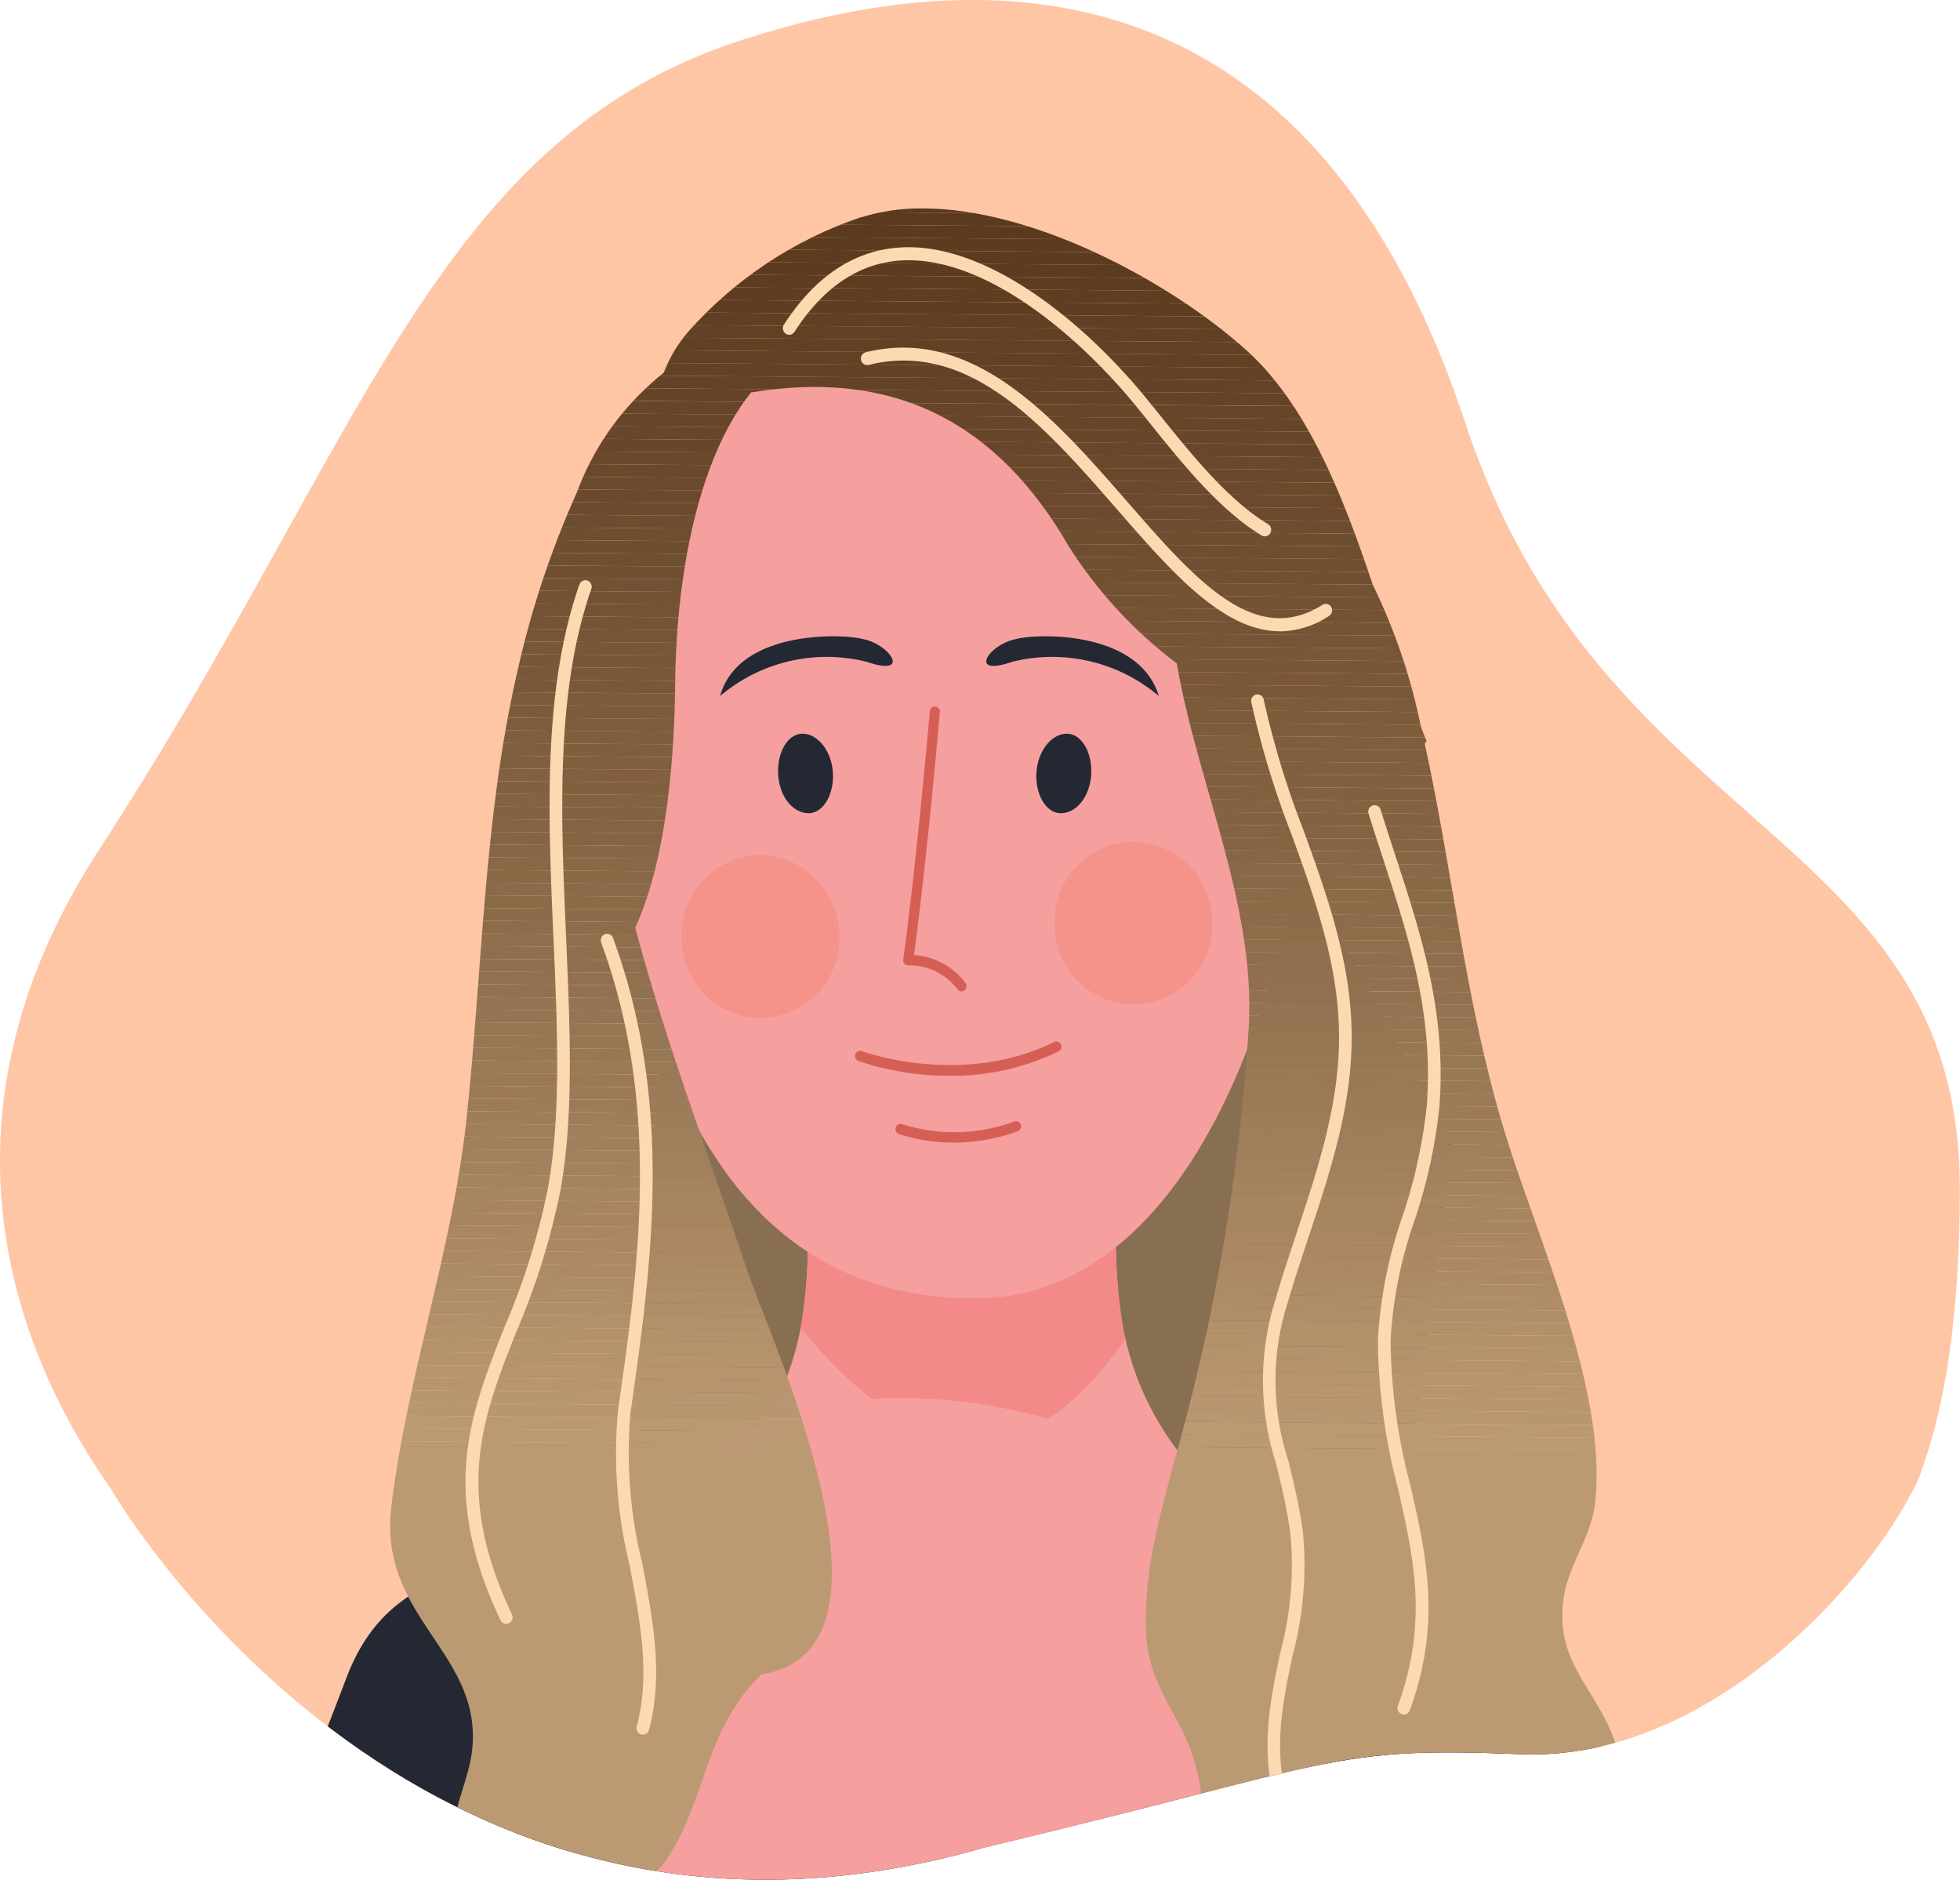 <svg xmlns="http://www.w3.org/2000/svg" xmlns:xlink="http://www.w3.org/1999/xlink" width="100.036" height="95.94" viewBox="0 0 100.036 95.94"><defs><style>.a{fill:#ffc6a6;}.b{fill:none;}.c{clip-path:url(#a);}.d{clip-path:url(#b);}.e{fill:#232833;}.f{fill:#f59f9f;}.g{fill:#f48989;}.h{fill:#d65f55;}.i{fill:#896f51;}.j{clip-path:url(#c);}.k{fill:#5a391e;}.l{fill:#5b3a1f;}.m{fill:#5c3b1f;}.n{fill:#5d3b1f;}.o{fill:#5d3b20;}.p{fill:#5e3c20;}.q{fill:#5f3d21;}.r{fill:#5f4022;}.s{fill:#604123;}.t{fill:#614124;}.u{fill:#624225;}.v{fill:#634327;}.w{fill:#644427;}.x{fill:#664529;}.y{fill:#67462a;}.z{fill:#69462b;}.aa{fill:#6a482c;}.ab{fill:#6b492c;}.ac{fill:#6c492d;}.ad{fill:#6c4a2e;}.ae{fill:#6d4d2f;}.af{fill:#6d4e2f;}.ag{fill:#6f4e30;}.ah{fill:#6f4f31;}.ai{fill:#705031;}.aj{fill:#715234;}.ak{fill:#735233;}.al{fill:#745234;}.am{fill:#755436;}.an{fill:#765437;}.ao{fill:#785638;}.ap{fill:#785739;}.aq{fill:#795738;}.ar{fill:#795839;}.as{fill:#7b5b39;}.at{fill:#7c5b3a;}.au{fill:#7c5c3b;}.av{fill:#7e5e3c;}.aw{fill:#7e5f3d;}.ax{fill:#805f3e;}.ay{fill:#815f40;}.az{fill:#816040;}.ba{fill:#836241;}.bb{fill:#836242;}.bc{fill:#846343;}.bd{fill:#856444;}.be{fill:#856745;}.bf{fill:#886846;}.bg{fill:#886946;}.bh{fill:#8a6a48;}.bi{fill:#8b6a48;}.bj{fill:#8b6b49;}.bk{fill:#8d6c4a;}.bl{fill:#8f6e4d;}.bm{fill:#8f6e4e;}.bn{fill:#906f4e;}.bo{fill:#92704f;}.bp{fill:#927150;}.bq{fill:#937352;}.br{fill:#947452;}.bs{fill:#957652;}.bt{fill:#967753;}.bu{fill:#977854;}.bv{fill:#9a7955;}.bw{fill:#9b7956;}.bx{fill:#9c7a57;}.by{fill:#9d7b58;}.bz{fill:#9e7d5a;}.ca{fill:#9f7e5b;}.cb{fill:#a0805c;}.cc{fill:#a1805d;}.cd{fill:#a2815e;}.ce{fill:#a4835f;}.cf{fill:#a6855f;}.cg{fill:#a78560;}.ch{fill:#a88561;}.ci{fill:#aa8662;}.cj{fill:#ab8763;}.ck{fill:#ac8964;}.cl{fill:#ad8a66;}.cm{fill:#ad8b67;}.cn{fill:#ae8d68;}.co{fill:#af8f69;}.cp{fill:#b1906a;}.cq{fill:#b3916b;}.cr{fill:#b4926c;}.cs{fill:#b5936c;}.ct{fill:#b7946e;}.cu{fill:#b8956f;}.cv{fill:#b89670;}.cw{fill:#bb9973;}.cx{fill:#bb9a73;}.cy{fill:#f5938a;}.cz{fill:#fcd9b1;}</style><clipPath id="a"><path class="a" d="M173.25,114.3c-7.008-21.186-21.5-24.6-37.09-19.48s-19.209,20.618-32.619,41.236c-9.345,14.368-3.729,26.525.534,32.575,0,0,15.315,26.838,44.647,18.382,18.234-4.361,17.573-5.153,27.351-4.757,9.455.383,17.549-8.5,20.1-13.625h.03c.056-.132.111-.272.166-.412.015-.033.033-.068.047-.1a2.589,2.589,0,0,0,.1-.3c1.094-2.96,1.974-7.488,1.974-14.416C198.5,135.06,180.257,135.487,173.25,114.3Z" transform="translate(123.535 81.279)"/></clipPath><clipPath id="b"><path class="b" d="M0-82.01H226.053V-432H0Z" transform="translate(0 432)"/></clipPath><clipPath id="c"><path class="b" d="M130.924-407.309a20.575,20.575,0,0,0-8.8,5.835h0a7.134,7.134,0,0,0-1.256,2.1h0c-.214.164-.422.344-.626.531h0a13.932,13.932,0,0,0-3.806,5.574h0a47.657,47.657,0,0,0-3.085,9.36h0c-1.662,7.3-1.749,15.13-2.538,22.541h0c-.72,6.76-3.054,13.251-3.846,19.864h0c-.662,5.532,4.348,7.318,4.158,11.994h0c-.1,2.444-1.783,4.089-.518,6.679h0c.925,1.894,4.683,4.875,6.194,2.565h0c-.9-1.208-2.2-2.03-2.651-3.367h0a6.563,6.563,0,0,1,3.028.651h0c1.775.758,2.94,1.515,4.545-1.749h0c1.406-2.859,1.575-5.714,4.141-8.214h0c7.924-1.226.422-17.126-.772-20.722h0c-1.894-5.711-4.11-11.48-5.677-17.386h0c1.7-3.685,2.011-9.229,2.038-12.467h0c.042-4.778.945-11.179,3.871-14.849h0c7.333-1.222,12.588,1.551,16.226,7.866h0a22.768,22.768,0,0,0,5.505,5.963h0c1.064,6.169,4,12.217,3.679,18.481h0a104.108,104.108,0,0,1-3.808,22.244h0c-.775,2.925-1.677,6.073-1.4,9.176h0c.216,2.425,1.773,3.906,2.412,6.076h0c1.628,5.523-1.725,9.407,5.249,11.716h0c7.02,2.323,7.77-3.832,13.267-5.661h0c0-.024.155.037.3.1h0a2.251,2.251,0,0,0,.258.1h0c.36.948-.334,1.8-.516,2.686h0c5.563.547,3.885-8.1,2.524-10.838h0c-1.108-2.231-2.564-3.424-2.24-6.242h0c.206-1.792,1.43-3.182,1.63-5h0c.632-5.765-2.928-13.377-4.629-18.956h0c-2-6.561-2.628-13.212-4.071-19.791h0c.033-.041.064-.075.1-.116h0c-.1-.229-.189-.473-.284-.712h0c-.016-.075-.031-.148-.049-.222h0a30.111,30.111,0,0,0-2.425-7.07h0c-1.51-4.522-3.337-9.167-6.457-11.967h0c-3.907-3.506-10.855-7.227-16.515-7.227h0a10.232,10.232,0,0,0-3.153.46" transform="translate(-106.905 407.769)"/></clipPath></defs><g transform="translate(-221.999 -174)"><path class="a" d="M173.25,114.3c-7.008-21.186-21.5-24.6-37.09-19.48s-19.209,20.618-32.619,41.236c-9.345,14.368-3.729,26.525.534,32.575,0,0,15.315,26.838,44.647,18.382,18.234-4.361,17.573-5.153,27.351-4.757,9.455.383,17.549-8.5,20.1-13.625h.03c.056-.132.111-.272.166-.412.015-.033.033-.068.047-.1a2.589,2.589,0,0,0,.1-.3c1.094-2.96,1.974-7.488,1.974-14.416C198.5,135.06,180.257,135.487,173.25,114.3Z" transform="translate(123.535 81.279)"/><g class="c"><g transform="translate(158 597)"><g class="d" transform="translate(0 -432)"><path class="e" d="M169.456-186.8c-.73,3.839-3.383,10.92-8.838,12.776l-25.415-.033-26.161.033c-4.364-.924-8.108-8.937-8.846-12.776-2.033-10.67.534-21.713,4.513-31.75,2.025-5.1,6.692-12.072,10.274-16.966l39.662-.109a75.76,75.76,0,0,1,10.3,17.074c3.987,10.037,6.555,21.08,4.513,31.75" transform="translate(-21.398 394.721)"/><path class="f" d="M134.751-165.582l-5.1,73.06,1.928,22.635.331,3.913s2.206,8.046-8.206,8.046-9.78-9.091-9.78-9.091l1.649-4.7,6.106-17.337c-.874-5.712-10.367-76.358-10.367-76.358l-8.086-13.667s-5.714-20.4,12.588-22.5,20.516,17.128,18.935,36" transform="translate(-22.022 388.287)"/><path class="f" d="M163.947-201.579c-18.3-2.1-20.513,17.126-18.935,36l5.1,73.053-2.257,26.557s-2.209,8.039,8.2,8.039,9.783-9.088,9.783-9.088l-7.753-22.039c.871-5.712,10.533-76.352,10.533-76.352l8.266-10.657s5.365-23.417-12.938-25.514" transform="translate(-31.102 388.287)"/><path class="e" d="M101.951-186.688c8.142-4.45,20-5.176,28.983-5.194a111.352,111.352,0,0,1,27.535,3.712,35.167,35.167,0,0,1,8.288,3.3c10-15.955-15.23-21.663-24.294-23.548-10.686-2.223-27.2-1.76-36.164,6.5-3.1,2.855-6.049,9.84-4.348,15.227" transform="translate(-21.822 389.772)"/><path class="e" d="M121.564-202.218c-4.872-3.6-14.341-.368-18.853,4.207a2.735,2.735,0,0,1,.067,2.435,28.434,28.434,0,0,0-1.749,5.819,3.031,3.031,0,0,1-.013.718,8.132,8.132,0,0,1-.352,1.217q-.112.634-.218,1.269a2.131,2.131,0,0,1-.648,1.247,41.874,41.874,0,0,0,1.244,4.117c1.046,3,4.3,12.351,8,12.726-2.673-1.875-2.894-9.74-1.524-13.159,2.122-5.3,5.829-7.415,10.305-9.292,4.236-1.775,9.96-6.711,3.746-11.3" transform="translate(-21.466 388.672)"/><path class="e" d="M173.459-167.8c4.779-7.808,3.1-15.948-3.577-20.99-3.067-2.316-11.688-6.431-10.691-12,1.056-5.9,8.266-3.6,11.4-2.07,6.828,3.325,10.393,7.2,10.767,15.481.342,7.589-.947,14.916-7.9,19.578" transform="translate(-34.224 388.832)"/><path class="f" d="M127.169-191.016c.055.7-.95,1.061-1.625.778-1.6-.7-2.19-3.257-3-4.529a1.412,1.412,0,0,0-.1-.162,7.674,7.674,0,0,0-.063,2.487c.031.259.071.519.1.786s.078.535.126.8c.024.146.047.284.063.421.047.267.086.543.126.81v.008c.047.267.078.535.118.81v.008a10.234,10.234,0,0,1,.024,2.852c-.016.089-.031.162-.047.243a4.059,4.059,0,0,1-.2.689,3.189,3.189,0,0,1-.2.446v.008a4.228,4.228,0,0,1-.243.405,2.976,2.976,0,0,1-.471.591,2.936,2.936,0,0,1-.322.3,4.812,4.812,0,0,1-.9.6,3.154,3.154,0,0,1-.934.332,3,3,0,0,1-.471.049,5.158,5.158,0,0,1-3.132-1.191c-.275-.211-.542-.429-.808-.672a18.575,18.575,0,0,1-3.94-5.331c-2.174-4.569-1.994-10.289-1.7-15.247a13.652,13.652,0,0,0-.157-2.99c-.047-.316-.1-.624-.173-.932-.031-.162-.063-.332-.1-.494a2.928,2.928,0,0,1,.33-.146c2.888-1.28,5.455-.251,8.665-1.855a1.962,1.962,0,0,0,.29.608c.377.567.926.859,1.272,1.321,2.6,3.467,4.961,4.829,5.651,9.033.495,2.957,1.57,6.036,1.813,9.163" transform="translate(-23.477 390.073)"/><path class="g" d="M125.948-183.094c-.016.089-.031.162-.047.243a4.058,4.058,0,0,1-.2.689,3.148,3.148,0,0,1-.2.446v.008a4.227,4.227,0,0,1-.243.405,2.954,2.954,0,0,1-.471.591,3.025,3.025,0,0,1-.322.3,2.833,2.833,0,0,0,.259-.414c1.436-2.949-1.837-10.426-1.578-15.3,1.217.147,1.923,2.14,2.4,4.2a1.486,1.486,0,0,0-.1-.162,7.673,7.673,0,0,0-.063,2.487c.031.259.071.519.1.786s.078.535.126.8c.024.146.047.284.063.421.047.267.086.543.126.81v.009c.055.275.086.543.118.81v.007a9.944,9.944,0,0,1,.024,2.852" transform="translate(-26.487 387.221)"/><path class="h" d="M124.194-179.236a2.935,2.935,0,0,1-.322.3,31.624,31.624,0,0,1-3.516-9.163.205.205,0,0,1,.165-.243.213.213,0,0,1,.251.162,31.451,31.451,0,0,0,3.359,8.83c.024.041.039.074.063.114" transform="translate(-25.886 385.745)"/><path class="h" d="M121.3-177.838a3.1,3.1,0,0,1-.471.049,40.454,40.454,0,0,1-3.681-8.767l-.2-.648a.2.2,0,0,1,.141-.259.22.22,0,0,1,.267.147l.2.639a38.837,38.837,0,0,0,3.744,8.839" transform="translate(-25.152 385.579)"/><path class="h" d="M117.044-178.781c-.275-.211-.542-.429-.808-.672a35.4,35.4,0,0,1-2.339-6.716.2.2,0,0,1,.157-.244.234.234,0,0,1,.267.155,33.223,33.223,0,0,0,2.724,7.477" transform="translate(-24.497 385.379)"/><path class="f" d="M113.938-231.491c.306,1.037.6,1.985.824,2.73-3.987,1.993-5.29,1.045-8.917,2.852a24.192,24.192,0,0,0-.918-2.763c-.086-.218-.173-.437-.259-.672-.322-.793-.691-1.676-1.107-2.633-4.152-9.64-12.456-26.095-14.576-32.009-1.5-4.229-.424-12.071.644-16.543,1.036-4.415,1.9-8,2.936-12.1.039-.162.078-.324.126-.486a3.535,3.535,0,0,0,2.009-.2,4.74,4.74,0,0,0,1.491-.94,2.234,2.234,0,0,0,.683-1.4,2.384,2.384,0,0,0,.283-.591,2.359,2.359,0,0,0-.173-1.645c2-6.53,4.725-13.125,9.851-18.018a24.241,24.241,0,0,1,10.055-5.622,49.119,49.119,0,0,0-7.629,12.574c-1.79,4.148-3.281,9.041-2.567,13.586a2.315,2.315,0,0,0-1.562.664,2.315,2.315,0,0,0,.016,3.33,8.638,8.638,0,0,0,3.359,1.928l.141.049h.008c0,.211,0,.413.008.616l-.181-.04a40.418,40.418,0,0,0,.589,8.855l-3.917,12.1a5.252,5.252,0,0,1-.181.988c-.024-.073-.047-.138-.063-.2.016.089.031.186.047.275-.008.032-.016.073-.024.105a.519.519,0,0,0,.063.057c1.146,6.344,2.826,13.335,4.56,19.873.338,1.28.683,2.544,1.02,3.783.078.292.157.583.235.867.62,2.236,2.049,7.04,3.124,10.637" transform="translate(-18.981 411.031)"/><path class="f" d="M109.409-254.121a1.671,1.671,0,0,1-.082-.625c.008.089.057.395.082.625" transform="translate(-23.516 398.351)"/><path class="f" d="M109.412-254.119c-.027-.231-.075-.54-.086-.627a1.722,1.722,0,0,0,.086.627" transform="translate(-23.515 398.351)"/><path class="e" d="M121.887-323.923c-.008.016-.016.024-.024.04a10,10,0,0,0-.589.915c-.047.073-.094.154-.141.227,0,.008-.008.008-.008.016-5.879,10.005-10.981,20.1-11.295,30.891v.032c-.024.64-.024,1.288,0,1.936,0,.2.008.413.016.616l-.181-.04-15.918-3.8c.039-.162.078-.324.126-.486.118-.494.251-1,.385-1.507.047-.194.1-.4.157-.6.008-.024.016-.065.024-.1,1.766-6.854,4.929-14.567,7.425-21.113,1.633-4.261,4.859-5.452,9.78-6.2a63.869,63.869,0,0,1,10.243-.835" transform="translate(-20.165 411.484)"/><path class="f" d="M155.892-191.016c-.055.7.95,1.061,1.624.778,1.6-.7,2.19-3.257,3-4.529a1.315,1.315,0,0,1,.1-.162,7.7,7.7,0,0,1,.063,2.487c-.031.259-.071.519-.1.786s-.079.535-.126.8c-.024.146-.047.284-.064.421-.046.267-.086.543-.126.81v.008c-.046.267-.078.535-.117.81v.008a10.234,10.234,0,0,0-.024,2.852c.015.089.031.162.046.243a4.21,4.21,0,0,0,.2.689,3.387,3.387,0,0,0,.2.446v.008a4.234,4.234,0,0,0,.244.405,2.971,2.971,0,0,0,.47.591,2.874,2.874,0,0,0,.323.3,4.786,4.786,0,0,0,.9.6,3.158,3.158,0,0,0,.933.332,3.018,3.018,0,0,0,.472.049,5.155,5.155,0,0,0,3.131-1.191c.275-.211.542-.429.808-.672a18.6,18.6,0,0,0,3.941-5.331c2.174-4.569,1.994-10.289,1.695-15.247a13.7,13.7,0,0,1,.157-2.99c.048-.316.1-.624.173-.932.031-.162.062-.332.1-.494a2.99,2.99,0,0,0-.33-.146c-2.889-1.28-5.455-.251-8.665-1.855a1.98,1.98,0,0,1-.29.608c-.378.567-.927.859-1.272,1.321-2.6,3.467-4.961,4.829-5.651,9.033-.494,2.957-1.57,6.036-1.813,9.163" transform="translate(-33.531 390.073)"/><path class="g" d="M161.257-183.094c.016.089.031.162.047.243a4.056,4.056,0,0,0,.2.689,3.146,3.146,0,0,0,.2.446v.008a4.23,4.23,0,0,0,.243.405,2.925,2.925,0,0,0,.471.591,2.948,2.948,0,0,0,.322.3,2.835,2.835,0,0,1-.259-.414c-1.436-2.949,1.837-10.426,1.578-15.3-1.217.147-1.923,2.14-2.4,4.2a1.477,1.477,0,0,1,.1-.162,7.674,7.674,0,0,1,.063,2.487c-.031.259-.071.519-.1.786s-.079.535-.126.8c-.024.146-.047.284-.063.421-.047.267-.087.543-.126.81v.009c-.055.275-.086.543-.118.81v.007a9.944,9.944,0,0,0-.024,2.852" transform="translate(-34.665 387.221)"/><path class="h" d="M162.752-179.236a2.935,2.935,0,0,0,.322.3,31.625,31.625,0,0,0,3.517-9.163.206.206,0,0,0-.165-.243.214.214,0,0,0-.252.162,31.451,31.451,0,0,1-3.359,8.83c-.024.041-.039.074-.063.114" transform="translate(-35.007 385.745)"/><path class="h" d="M165.5-177.838a3.1,3.1,0,0,0,.472.049,40.491,40.491,0,0,0,3.68-8.767l.2-.648a.2.2,0,0,0-.141-.259.22.22,0,0,0-.267.147l-.2.639a38.839,38.839,0,0,1-3.745,8.839" transform="translate(-35.599 385.579)"/><path class="h" d="M170.092-178.781c.275-.211.542-.429.808-.672a35.41,35.41,0,0,0,2.34-6.716.2.2,0,0,0-.157-.244.233.233,0,0,0-.267.155,33.269,33.269,0,0,1-2.724,7.477" transform="translate(-36.586 385.379)"/><path class="f" d="M166.214-231.491c-.307,1.037-.6,1.985-.824,2.73,3.987,1.993,5.289,1.045,8.917,2.852a24.32,24.32,0,0,1,.918-2.763c.087-.218.173-.437.26-.672.322-.793.69-1.676,1.107-2.633,4.152-9.64,12.456-26.095,14.576-32.009,1.5-4.229.424-12.071-.644-16.543-1.037-4.415-1.9-8-2.936-12.1-.038-.162-.078-.324-.126-.486a3.532,3.532,0,0,1-2.009-.2,4.753,4.753,0,0,1-1.492-.94,2.238,2.238,0,0,1-.683-1.4,2.409,2.409,0,0,1-.282-.591,2.359,2.359,0,0,1,.173-1.645c-2-6.53-4.725-13.125-9.851-18.018a24.239,24.239,0,0,0-10.055-5.622,49.1,49.1,0,0,1,7.63,12.574c1.789,4.148,3.281,9.041,2.566,13.586a2.317,2.317,0,0,1,1.563.664,2.315,2.315,0,0,1-.016,3.33,8.638,8.638,0,0,1-3.359,1.928l-.142.049H171.5c0,.211,0,.413-.007.616l.181-.04a40.466,40.466,0,0,1-.589,8.855l3.916,12.1a5.339,5.339,0,0,0,.181.988c.024-.073.046-.138.063-.2-.016.089-.031.186-.048.275.009.032.016.073.024.105a.517.517,0,0,1-.063.057c-1.146,6.344-2.826,13.335-4.56,19.873-.338,1.28-.683,2.544-1.021,3.783-.078.292-.156.583-.235.867-.62,2.236-2.048,7.04-3.123,10.637" transform="translate(-35.117 411.031)"/><path class="f" d="M178.651-254.747a1.671,1.671,0,0,1-.082.625c.024-.231.073-.536.082-.625" transform="translate(-38.409 398.351)"/><path class="f" d="M178.564-254.119c.027-.231.075-.54.086-.627a1.691,1.691,0,0,1-.086.627" transform="translate(-38.408 398.351)"/><path class="e" d="M158.4-323.923c.008.016.016.024.024.04a10,10,0,0,1,.589.915c.047.073.093.154.141.227,0,.008.008.008.008.016,5.879,10.005,10.981,20.1,11.294,30.891v.032c.024.64.024,1.288,0,1.936,0,.2-.007.413-.015.616l.181-.04,15.918-3.8c-.039-.162-.079-.324-.126-.486-.117-.494-.25-1-.384-1.507-.047-.194-.1-.4-.157-.6-.008-.024-.016-.065-.024-.1-1.766-6.854-4.93-14.567-7.425-21.113-1.633-4.261-4.859-5.452-9.78-6.2a63.876,63.876,0,0,0-10.243-.835" transform="translate(-34.071 411.484)"/><path class="e" d="M153.026-320.528l-15.142-.32v-.028l-.657.014-.65-.014v.028l-15.311.32c-8.582,11.831-17.529,28.073-6.578,40.276l2.77,28.472s16.3,3.323,19.769,3.289c3.437.034,19.568-3.289,19.568-3.289l2.742-28.472c10.839-12.2,1.983-28.446-6.511-40.276" transform="translate(-23.578 410.904)"/><path class="e" d="M126.867-27.462c-10.412,0-9.779-9.091-9.779-9.091l1.648-4.7c.881,3.4,4.043,4.805,7.107,5.332,4.111.7,5.947-1.9,8.9-3.5l.331,3.913s2.206,8.046-8.206,8.046" transform="translate(-25.183 357.821)"/><path class="e" d="M156.929-27.462c10.413,0,9.78-9.091,9.78-9.091l-1.649-4.7c-.881,3.4-4.042,4.805-7.107,5.332-4.111.7-5.947-1.9-8.9-3.5l-.331,3.913s-2.206,8.046,8.206,8.046" transform="translate(-31.947 357.821)"/><path class="i" d="M157.138-365.315l-33.2,9.595-1.66,22.958,18.923,9.937,20.583-8.567,2.656-20.56Z" transform="translate(-26.302 419.341)"/><path class="f" d="M143.838-313.035a27.929,27.929,0,0,1-5.133.373,27.929,27.929,0,0,1-5.133-.373s-22.236-10.621-11.617-15.417a14.951,14.951,0,0,0,8.524-10.848l.047-.267a26.371,26.371,0,0,0,.283-5.59,22.547,22.547,0,0,0-.322-2.892l4.136.211h.008l4.074.17,4.074-.17h.008l4.136-.211a.131.131,0,0,1-.008.032,26.978,26.978,0,0,0-.031,8.45c.047.284.1.575.173.859a14.938,14.938,0,0,0,8.4,10.257c10.62,4.8-11.617,15.417-11.617,15.417" transform="translate(-25.614 416.063)"/><path class="g" d="M150.179-338.7c-1.852,2.552-4.073,4.966-7.189,5.128-3.7.194-6.986-2.746-9.388-5.72l.047-.267a26.371,26.371,0,0,0,.283-5.59c2.81-1.847,7.323-1.669,10.307-2.22a13.106,13.106,0,0,0,1.664-.462h.008l4.128-.178a27,27,0,0,0-.031,8.45c.048.284.1.575.173.859" transform="translate(-28.737 416.056)"/><path class="f" d="M156.825-381.965c.736,8.828-3.745,31.076-16.978,31.076-16.645,0-18.47-20.938-18.47-29.835,0-8.551,2.137-19.93,16.876-20.483,14.74-.621,17.835,10.759,18.572,19.241" transform="translate(-26.107 426.159)"/><path class="h" d="M143.247-361.839a.256.256,0,0,1-.195-.091,3.058,3.058,0,0,0-2.52-1.238.256.256,0,0,1-.2-.092.27.27,0,0,1-.06-.212c.709-5.217,1.348-12.6,1.354-12.67a.263.263,0,0,1,.28-.242.264.264,0,0,1,.234.289c-.005.073-.623,7.194-1.317,12.4a3.577,3.577,0,0,1,2.615,1.41.272.272,0,0,1-.025.376.25.25,0,0,1-.17.066" transform="translate(-30.172 421.442)"/><path class="e" d="M148.93-372.711c-.078,1.088.465,2.1,1.241,2.1s1.473-.8,1.551-1.959c.077-1.089-.465-2.1-1.241-2.1s-1.473.87-1.551,1.959" transform="translate(-32.032 421.117)"/><path class="e" d="M134.928-372.711c.078,1.088-.465,2.1-1.241,2.1s-1.473-.8-1.55-1.959c-.078-1.089.465-2.1,1.24-2.1s1.473.87,1.551,1.959" transform="translate(-28.42 421.117)"/><path class="f" d="M158.92-320.217c-2.887,11.178-8.49,22.238-19.319,22.238-15.255,0-20.13-15.948-21.69-25.634.052-.1.109-.2.166-.293a16.308,16.308,0,0,1,3.067-3.87c7.793-7.227,21.989-6.311,30.4.405a53.79,53.79,0,0,1,4.183,3.715c1.12,1.1,2.195,2.25,3.2,3.438" transform="translate(-25.362 413.171)"/><path class="h" d="M141.972-353.528a14.434,14.434,0,0,1-4.667-.756.269.269,0,0,1-.155-.341.258.258,0,0,1,.33-.16c.051.019,5.118,1.863,9.823-.472a.255.255,0,0,1,.344.125.269.269,0,0,1-.12.356,12.442,12.442,0,0,1-5.556,1.249" transform="translate(-29.497 417.436)"/><path class="h" d="M142.738-349.162a9.043,9.043,0,0,1-2.793-.441.269.269,0,0,1-.169-.335.256.256,0,0,1,.323-.173,8.8,8.8,0,0,0,5.734-.135.254.254,0,0,1,.328.164.268.268,0,0,1-.158.339,9.631,9.631,0,0,1-3.265.581" transform="translate(-30.063 416.483)"/></g><g class="j" transform="translate(83.91 -412.369)"><g class="d" transform="translate(-83.91 -19.631)"><path class="k" d="M171.894-407.4l-65.755-.512v-.648l65.755.512Z" transform="translate(-22.83 427.551)"/><path class="l" d="M171.894-406.6l-65.755-.512v-.649l65.755.512Z" transform="translate(-22.83 427.399)"/><path class="l" d="M171.894-405.8l-65.755-.512v-.648l65.755.512Z" transform="translate(-22.83 427.247)"/><path class="m" d="M171.894-405l-65.755-.512v-.649l65.755.512Z" transform="translate(-22.83 427.095)"/><path class="n" d="M171.894-404.2l-65.755-.512v-.648l65.755.512Z" transform="translate(-22.83 426.943)"/><path class="o" d="M171.894-403.4l-65.755-.512v-.649l65.755.512Z" transform="translate(-22.83 426.791)"/><path class="p" d="M171.894-402.6l-65.755-.512v-.648l65.755.512Z" transform="translate(-22.83 426.639)"/><path class="q" d="M171.894-401.8l-65.755-.512v-.649l65.755.512Z" transform="translate(-22.83 426.487)"/><path class="q" d="M171.894-401l-65.755-.512v-.648l65.755.512Z" transform="translate(-22.83 426.335)"/><path class="r" d="M171.894-400.2l-65.755-.512v-.648l65.755.512Z" transform="translate(-22.83 426.183)"/><path class="s" d="M171.894-399.4l-65.755-.512v-.649l65.755.512Z" transform="translate(-22.83 426.031)"/><path class="s" d="M171.894-398.6l-65.755-.512v-.648l65.755.512Z" transform="translate(-22.83 425.879)"/><path class="t" d="M171.894-397.8l-65.755-.512v-.649l65.755.512Z" transform="translate(-22.83 425.727)"/><path class="u" d="M171.894-397l-65.755-.512v-.648l65.755.512Z" transform="translate(-22.83 425.575)"/><path class="v" d="M171.894-396.2l-65.755-.512v-.649l65.755.512Z" transform="translate(-22.83 425.423)"/><path class="w" d="M171.894-395.4l-65.755-.512v-.648l65.755.512Z" transform="translate(-22.83 425.271)"/><path class="x" d="M171.894-394.595l-65.755-.512v-.649l65.755.512Z" transform="translate(-22.83 425.12)"/><path class="x" d="M171.894-393.794l-65.755-.512v-.648l65.755.512Z" transform="translate(-22.83 424.967)"/><path class="y" d="M171.894-392.994l-65.755-.512v-.648l65.755.512Z" transform="translate(-22.83 424.815)"/><path class="z" d="M171.894-392.193l-65.755-.512v-.649l65.755.512Z" transform="translate(-22.83 424.664)"/><path class="aa" d="M171.894-391.393l-65.755-.512v-.648l65.755.512Z" transform="translate(-22.83 424.512)"/><path class="aa" d="M171.894-390.592l-65.755-.512v-.649l65.755.512Z" transform="translate(-22.83 424.36)"/><path class="ab" d="M171.894-389.792l-65.755-.512v-.648l65.755.512Z" transform="translate(-22.83 424.208)"/><path class="ac" d="M171.894-388.991l-65.755-.512v-.649l65.755.512Z" transform="translate(-22.83 424.056)"/><path class="ad" d="M171.894-388.191l-65.755-.512v-.648l65.755.512Z" transform="translate(-22.83 423.904)"/><path class="ae" d="M171.894-387.39l-65.755-.512v-.649l65.755.512Z" transform="translate(-22.83 423.752)"/><path class="af" d="M171.894-386.59l-65.755-.512v-.648l65.755.512Z" transform="translate(-22.83 423.6)"/><path class="ag" d="M171.894-385.789l-65.755-.512v-.648l65.755.512Z" transform="translate(-22.83 423.448)"/><path class="ah" d="M171.894-384.989l-65.755-.512v-.649l65.755.512Z" transform="translate(-22.83 423.296)"/><path class="ai" d="M171.894-384.188l-65.755-.512v-.648l65.755.512Z" transform="translate(-22.83 423.144)"/><path class="aj" d="M171.894-383.388l-65.755-.512v-.649l65.755.512Z" transform="translate(-22.83 422.992)"/><path class="ak" d="M171.894-382.587l-65.755-.512v-.648l65.755.512Z" transform="translate(-22.83 422.84)"/><path class="al" d="M171.894-381.787l-65.755-.512v-.649l65.755.512Z" transform="translate(-22.83 422.688)"/><path class="am" d="M171.894-380.986l-65.755-.512v-.648l65.755.512Z" transform="translate(-22.83 422.536)"/><path class="an" d="M171.894-380.186l-65.755-.512v-.649l65.755.512Z" transform="translate(-22.83 422.384)"/><path class="ao" d="M171.894-379.385l-65.755-.512v-.648l65.755.512Z" transform="translate(-22.83 422.232)"/><path class="ap" d="M171.894-378.585l-65.755-.512v-.648l65.755.512Z" transform="translate(-22.83 422.08)"/><path class="aq" d="M171.894-377.784l-65.755-.512v-.649l65.755.512Z" transform="translate(-22.83 421.928)"/><path class="ar" d="M171.894-376.984l-65.755-.512v-.648l65.755.512Z" transform="translate(-22.83 421.776)"/><path class="as" d="M171.894-376.183l-65.755-.512v-.649l65.755.512Z" transform="translate(-22.83 421.624)"/><path class="at" d="M171.894-375.383l-65.755-.512v-.648l65.755.512Z" transform="translate(-22.83 421.472)"/><path class="au" d="M171.894-374.582l-65.755-.512v-.649l65.755.512Z" transform="translate(-22.83 421.32)"/><path class="av" d="M171.894-373.782l-65.755-.512v-.648l65.755.512Z" transform="translate(-22.83 421.168)"/><path class="aw" d="M171.894-372.981l-65.755-.512v-.649l65.755.512Z" transform="translate(-22.83 421.016)"/><path class="ax" d="M171.894-372.181l-65.755-.512v-.648l65.755.512Z" transform="translate(-22.83 420.864)"/><path class="ay" d="M171.894-371.38l-65.755-.512v-.648l65.755.512Z" transform="translate(-22.83 420.712)"/><path class="az" d="M171.894-370.58l-65.755-.512v-.649l65.755.512Z" transform="translate(-22.83 420.561)"/><path class="ba" d="M171.894-369.779l-65.755-.512v-.648l65.755.512Z" transform="translate(-22.83 420.408)"/><path class="bb" d="M171.894-368.979l-65.755-.512v-.649l65.755.512Z" transform="translate(-22.83 420.257)"/><path class="bc" d="M171.894-368.178l-65.755-.512v-.648l65.755.512Z" transform="translate(-22.83 420.104)"/><path class="bd" d="M171.894-367.378l-65.755-.512v-.649l65.755.512Z" transform="translate(-22.83 419.953)"/><path class="be" d="M171.894-366.577l-65.755-.512v-.648l65.755.512Z" transform="translate(-22.83 419.801)"/><path class="bf" d="M171.894-365.776l-65.755-.512v-.649l65.755.512Z" transform="translate(-22.83 419.649)"/><path class="bg" d="M171.894-364.976l-65.755-.512v-.648l65.755.512Z" transform="translate(-22.83 419.497)"/><path class="bh" d="M171.894-364.176l-65.755-.512v-.648l65.755.512Z" transform="translate(-22.83 419.345)"/><path class="bi" d="M171.894-363.375l-65.755-.512v-.649l65.755.512Z" transform="translate(-22.83 419.193)"/><path class="bj" d="M171.894-362.575l-65.755-.512v-.648l65.755.512Z" transform="translate(-22.83 419.041)"/><path class="bk" d="M171.894-361.774l-65.755-.512v-.649l65.755.512Z" transform="translate(-22.83 418.889)"/><path class="bl" d="M171.894-360.974l-65.755-.512v-.648l65.755.512Z" transform="translate(-22.83 418.737)"/><path class="bm" d="M171.894-360.173l-65.755-.512v-.649l65.755.512Z" transform="translate(-22.83 418.585)"/><path class="bn" d="M171.894-359.372l-65.755-.512v-.648l65.755.512Z" transform="translate(-22.83 418.433)"/><path class="bo" d="M171.894-358.572l-65.755-.512v-.649l65.755.512Z" transform="translate(-22.83 418.281)"/><path class="bp" d="M171.894-357.771l-65.755-.512v-.648l65.755.512Z" transform="translate(-22.83 418.129)"/><path class="bq" d="M171.894-356.971l-65.755-.512v-.648l65.755.512Z" transform="translate(-22.83 417.977)"/><path class="br" d="M171.894-356.17l-65.755-.512v-.649l65.755.512Z" transform="translate(-22.83 417.825)"/><path class="bs" d="M171.894-355.37l-65.755-.512v-.648l65.755.512Z" transform="translate(-22.83 417.673)"/><path class="bt" d="M171.894-354.569l-65.755-.512v-.649l65.755.512Z" transform="translate(-22.83 417.521)"/><path class="bu" d="M171.894-353.769l-65.755-.512v-.648l65.755.512Z" transform="translate(-22.83 417.369)"/><path class="bv" d="M171.894-352.968l-65.755-.512v-.649l65.755.512Z" transform="translate(-22.83 417.217)"/><path class="bw" d="M171.894-352.168l-65.755-.512v-.648l65.755.512Z" transform="translate(-22.83 417.065)"/><path class="bx" d="M171.894-351.367l-65.755-.512v-.649l65.755.512Z" transform="translate(-22.83 416.913)"/><path class="by" d="M171.894-350.567l-65.755-.512v-.648l65.755.512Z" transform="translate(-22.83 416.761)"/><path class="bz" d="M171.894-349.766l-65.755-.512v-.648l65.755.512Z" transform="translate(-22.83 416.609)"/><path class="ca" d="M171.894-348.966l-65.755-.512v-.649l65.755.512Z" transform="translate(-22.83 416.457)"/><path class="cb" d="M171.894-348.165l-65.755-.512v-.648l65.755.512Z" transform="translate(-22.83 416.305)"/><path class="cc" d="M171.894-347.365l-65.755-.512v-.649l65.755.512Z" transform="translate(-22.83 416.153)"/><path class="cd" d="M171.894-346.564l-65.755-.512v-.648l65.755.512Z" transform="translate(-22.83 416.001)"/><path class="ce" d="M171.894-345.764l-65.755-.512v-.649l65.755.512Z" transform="translate(-22.83 415.85)"/><path class="cf" d="M171.894-344.963l-65.755-.512v-.648l65.755.512Z" transform="translate(-22.83 415.697)"/><path class="cg" d="M171.894-344.163l-65.755-.512v-.649l65.755.512Z" transform="translate(-22.83 415.546)"/><path class="ch" d="M171.894-343.362l-65.755-.512v-.648l65.755.512Z" transform="translate(-22.83 415.393)"/><path class="ci" d="M171.894-342.562l-65.755-.512v-.648l65.755.512Z" transform="translate(-22.83 415.241)"/><path class="cj" d="M171.894-341.761l-65.755-.512v-.649l65.755.512Z" transform="translate(-22.83 415.09)"/><path class="ck" d="M171.894-340.961l-65.755-.512v-.648l65.755.512Z" transform="translate(-22.83 414.938)"/><path class="cl" d="M171.894-340.16l-65.755-.512v-.649l65.755.512Z" transform="translate(-22.83 414.786)"/><path class="cm" d="M171.894-339.36l-65.755-.512v-.648l65.755.512Z" transform="translate(-22.83 414.634)"/><path class="cn" d="M171.894-338.559l-65.755-.512v-.649l65.755.512Z" transform="translate(-22.83 414.482)"/><path class="co" d="M171.894-337.759l-65.755-.512v-.648l65.755.512Z" transform="translate(-22.83 414.33)"/><path class="cp" d="M171.894-336.958l-65.755-.512v-.649l65.755.512Z" transform="translate(-22.83 414.178)"/><path class="cq" d="M171.894-336.158l-65.755-.512v-.648l65.755.512Z" transform="translate(-22.83 414.026)"/><path class="cr" d="M171.894-335.357l-65.755-.512v-.648l65.755.512Z" transform="translate(-22.83 413.874)"/><path class="cs" d="M171.894-334.557l-65.755-.512v-.649l65.755.512Z" transform="translate(-22.83 413.722)"/><path class="ct" d="M171.894-333.756l-65.755-.512v-.648l65.755.512Z" transform="translate(-22.83 413.57)"/><path class="cu" d="M171.894-332.956l-65.755-.512v-.649l65.755.512Z" transform="translate(-22.83 413.418)"/><path class="cv" d="M171.894-332.155l-65.755-.512v-.648l65.755.512Z" transform="translate(-22.83 413.266)"/><path class="cv" d="M171.894-331.355l-65.755-.512v-.649l65.755.512Z" transform="translate(-22.83 413.114)"/><path class="cw" d="M171.894-330.554l-65.755-.512v-.648l65.755.512Z" transform="translate(-22.83 412.962)"/><path class="cx" d="M171.894-329.753l-65.755-.512v-.649l65.755.512Z" transform="translate(-22.83 412.81)"/><path class="cx" d="M106.138-330.114l65.755.512v29.813H106.138Z" transform="translate(-22.83 412.658)"/></g></g><g class="d" transform="translate(0 -432)"><path class="e" d="M128.366-377.759a8.416,8.416,0,0,1,7.493-1.74c2.249.774,1.218-.87-.187-1.16-1.031-.29-6.37-.484-7.307,2.9" transform="translate(-27.611 422.281)"/><path class="e" d="M154.475-377.759a8.416,8.416,0,0,0-7.493-1.74c-2.249.774-1.218-.87.187-1.16,1.031-.29,6.277-.484,7.307,2.9" transform="translate(-31.333 422.281)"/><path class="cy" d="M133.916-362.863a4.064,4.064,0,0,1-4.028,4.157,4.063,4.063,0,0,1-4.027-4.157,4.064,4.064,0,0,1,4.027-4.158,4.126,4.126,0,0,1,4.028,4.158" transform="translate(-27.072 419.664)"/><path class="cy" d="M158.165-363.709a4.065,4.065,0,0,1-4.028,4.158,4.064,4.064,0,0,1-4.027-4.158,4.063,4.063,0,0,1,4.027-4.157,4.125,4.125,0,0,1,4.028,4.157" transform="translate(-32.288 419.825)"/><path class="cz" d="M158.9-384.515c-2.89,0-5.528-3.029-8.286-6.195-3.711-4.262-7.547-8.668-12.7-7.4a.323.323,0,0,1-.389-.247.334.334,0,0,1,.239-.4c5.519-1.355,9.668,3.405,13.328,7.606,3.5,4.014,6.515,7.482,9.982,5.285a.317.317,0,0,1,.444.109.339.339,0,0,1-.106.458,4.63,4.63,0,0,1-2.515.789" transform="translate(-29.579 425.735)"/><path class="cz" d="M164.712-319.426a.324.324,0,0,1-.3-.216c-1.167-3.171-.594-5.913-.038-8.566a17.287,17.287,0,0,0,.52-6.151c-.2-1.378-.483-2.525-.73-3.538a13.74,13.74,0,0,1-.007-8.435c.324-1.113.7-2.241,1.06-3.331,1.085-3.273,2.208-6.656,2.163-10.185-.046-3.585-1.252-6.914-2.418-10.134a45.6,45.6,0,0,1-2.059-6.767.332.332,0,0,1,.254-.391.323.323,0,0,1,.379.261,44.979,44.979,0,0,0,2.03,6.665c1.185,3.273,2.41,6.657,2.458,10.358.046,3.644-1.094,7.083-2.2,10.41-.359,1.084-.732,2.205-1.053,3.306a13.026,13.026,0,0,0,.016,8.081c.251,1.027.535,2.191.742,3.6a17.827,17.827,0,0,1-.527,6.391c-.56,2.675-1.089,5.2.011,8.189a.336.336,0,0,1-.187.429.3.3,0,0,1-.115.022" transform="translate(-35.038 421.587)"/><path class="cz" d="M172.325-323.756a.315.315,0,0,1-.115-.021.336.336,0,0,1-.188-.429c1.56-4.265.8-7.585,0-11.1A30.453,30.453,0,0,1,171-342.855a23.061,23.061,0,0,1,1.253-6.319,26.362,26.362,0,0,0,1.242-5.652c.355-4.686-.907-8.55-2.243-12.642-.243-.745-.489-1.5-.728-2.264a.336.336,0,0,1,.209-.42.32.32,0,0,1,.406.216c.238.763.484,1.513.725,2.255,1.359,4.158,2.64,8.085,2.275,12.908a26.917,26.917,0,0,1-1.268,5.8,22.17,22.17,0,0,0-1.223,6.132,29.829,29.829,0,0,0,1.009,7.385c.823,3.617,1.6,7.034-.029,11.488a.324.324,0,0,1-.3.216" transform="translate(-36.675 420.262)"/><path class="cz" d="M157.042-390.557a.315.315,0,0,1-.162-.046c-2.132-1.291-4.012-3.629-5.672-5.691-.247-.308-.49-.609-.726-.9-3.073-3.76-7.829-7.687-11.99-7.447-2.141.126-3.978,1.352-5.457,3.646a.318.318,0,0,1-.448.092.339.339,0,0,1-.089-.462c1.6-2.478,3.6-3.8,5.959-3.941,4.39-.257,9.346,3.8,12.52,7.683.237.291.481.594.729.9,1.626,2.021,3.468,4.31,5.5,5.542a.338.338,0,0,1,.115.456.32.32,0,0,1-.279.164" transform="translate(-28.488 426.935)"/><path class="cz" d="M113.885-331.071a.321.321,0,0,1-.29-.186c-3.115-6.567-1.575-10.464.208-14.976a35.745,35.745,0,0,0,2.212-7.078c.677-3.749.485-8.122.281-12.752-.274-6.233-.556-12.678,1.324-18.055a.324.324,0,0,1,.414-.2.336.336,0,0,1,.194.427c-1.838,5.251-1.557,11.63-1.286,17.8.2,4.669.4,9.079-.292,12.9a36.364,36.364,0,0,1-2.247,7.207c-1.725,4.364-3.214,8.132-.227,14.431a.339.339,0,0,1-.148.446.308.308,0,0,1-.142.034" transform="translate(-24.049 422.952)"/><path class="cz" d="M122.748-321.189a.31.31,0,0,1-.086-.012.334.334,0,0,1-.225-.41c.7-2.621.186-5.327-.358-8.191a24.008,24.008,0,0,1-.6-7.916c1.044-7.273,2.228-15.517-.856-23.893a.336.336,0,0,1,.188-.429.321.321,0,0,1,.416.193c3.143,8.538,1.947,16.873.891,24.226a23.485,23.485,0,0,0,.6,7.69c.559,2.944,1.086,5.725.346,8.5a.324.324,0,0,1-.311.245" transform="translate(-25.94 418.723)"/></g></g></g></g></svg>